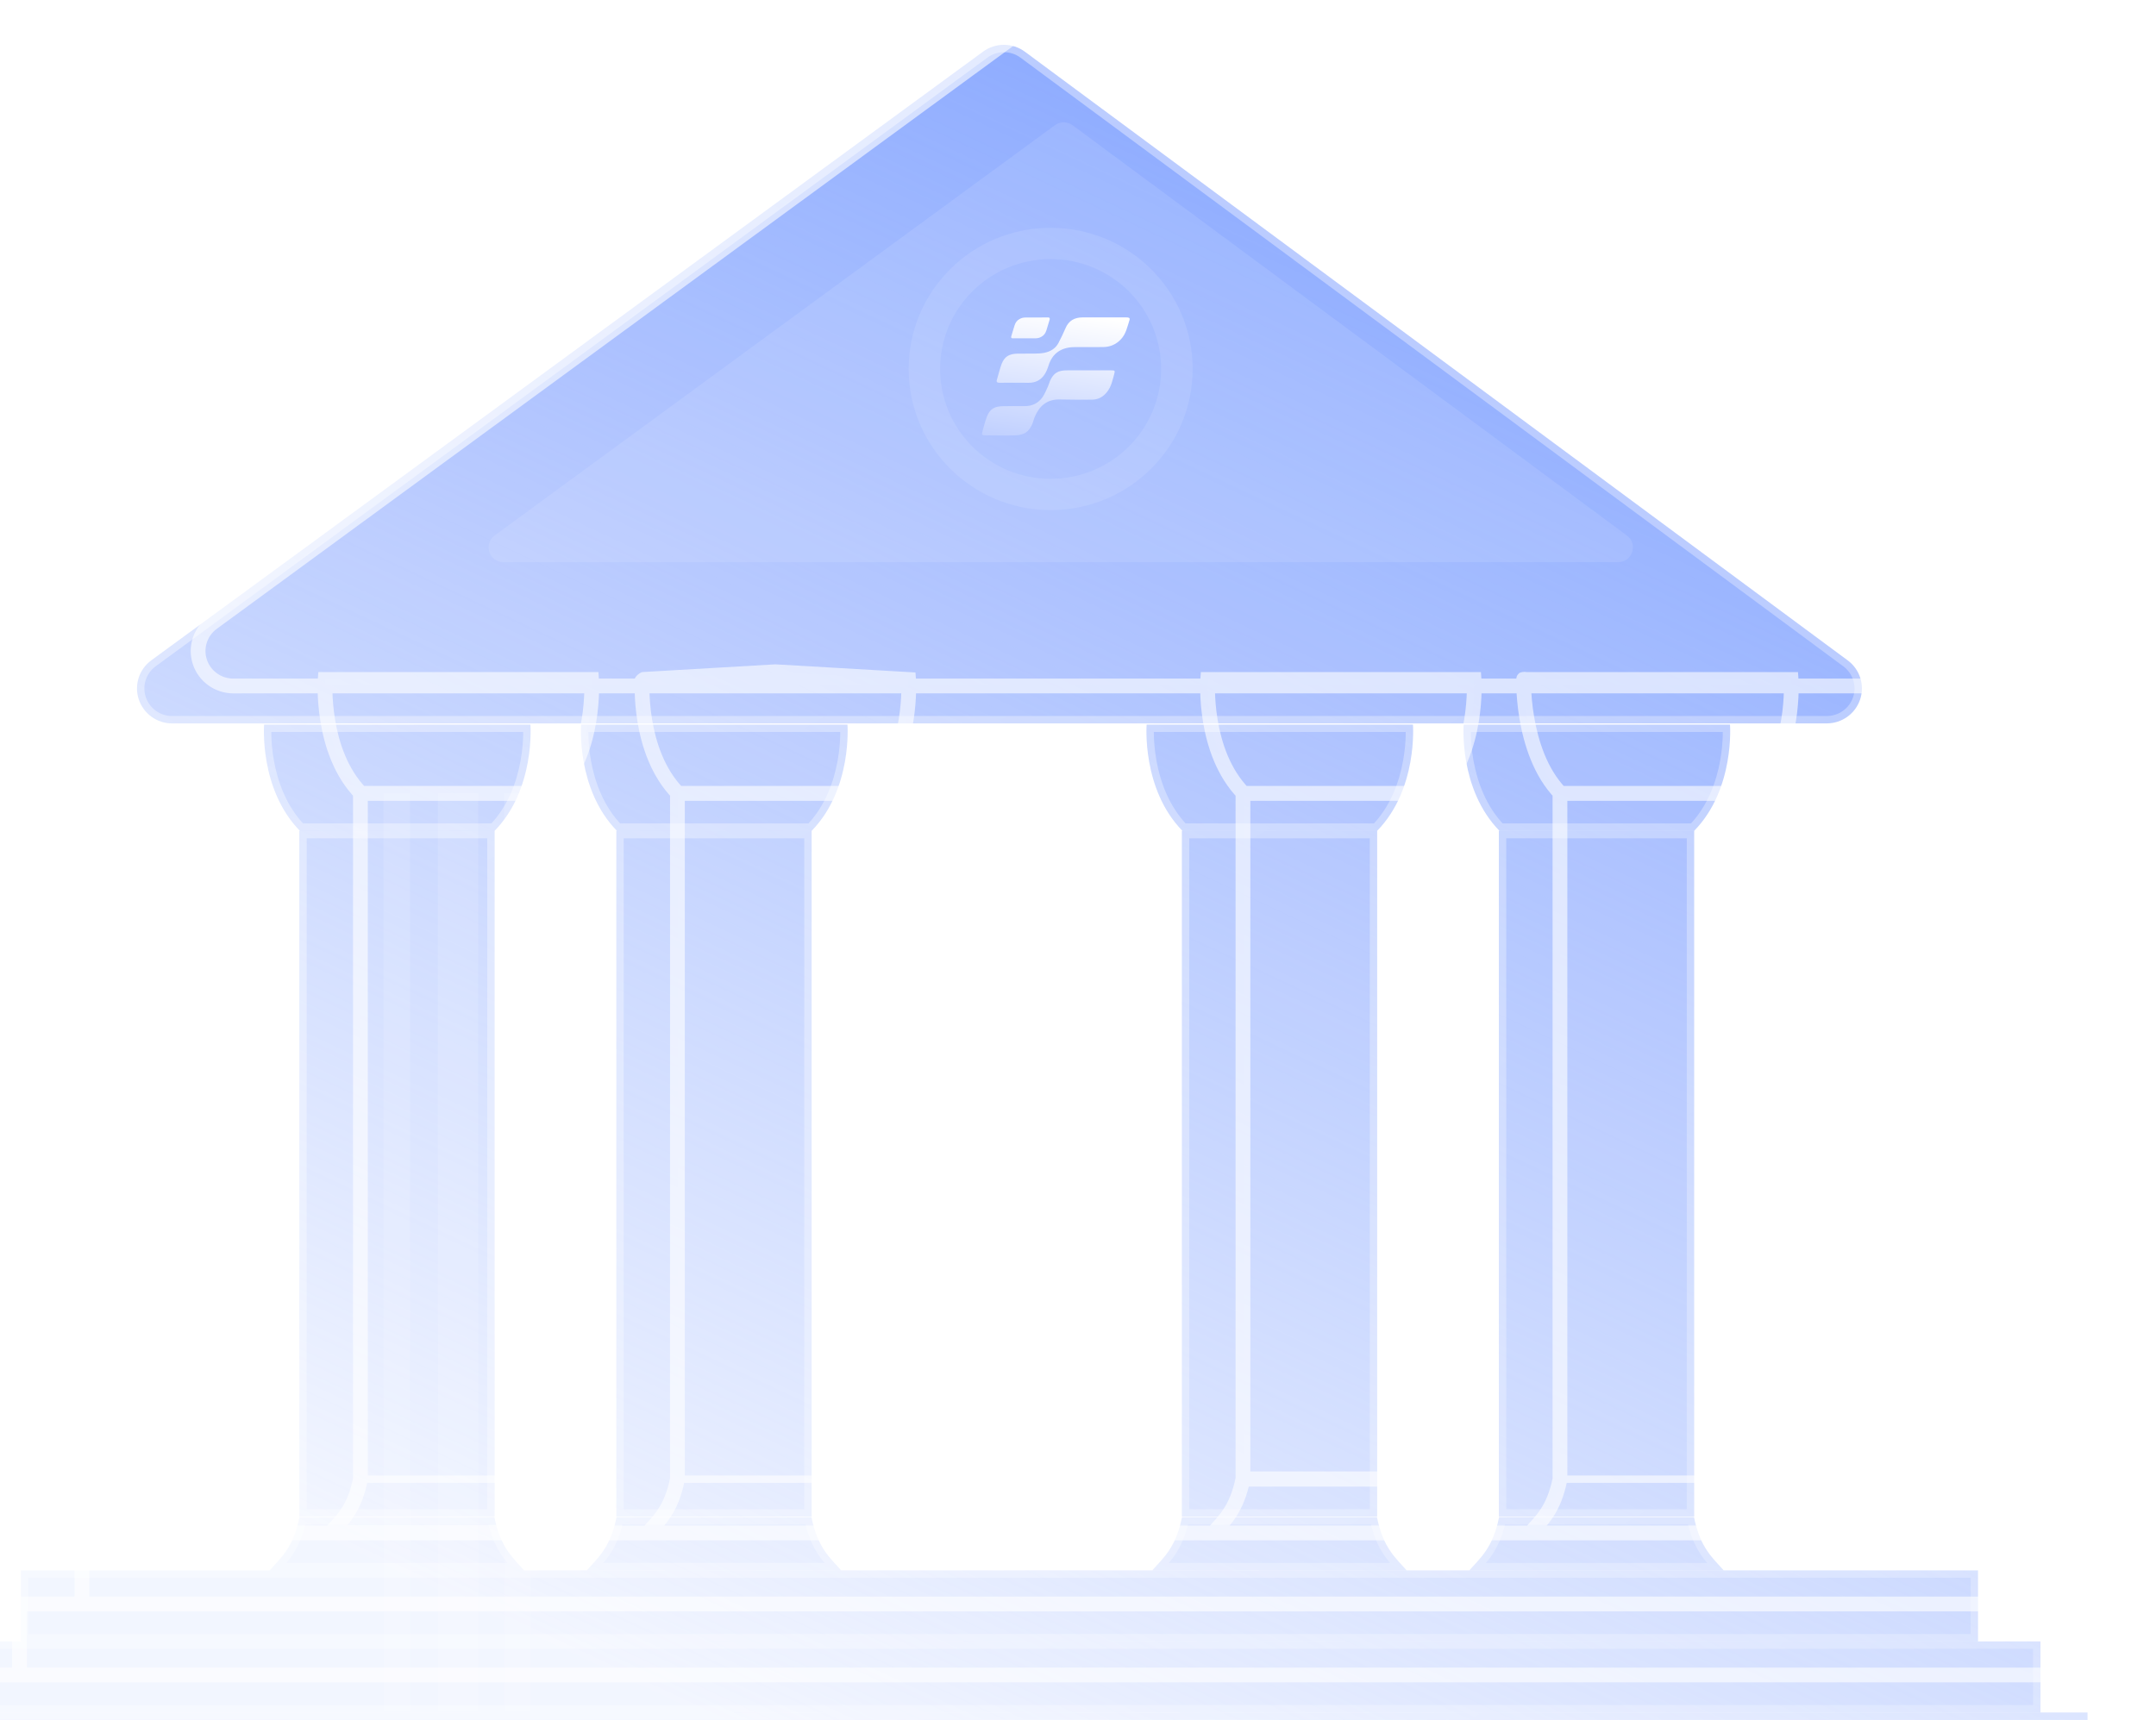 <svg width="292" height="233" viewBox="0 0 292 233" fill="none" xmlns="http://www.w3.org/2000/svg">
<mask id="path-1-outside-1_10_813" maskUnits="userSpaceOnUse" x="-13" y="5.072" width="297" height="238" fill="black">
<rect fill="white" x="-13" y="5.072" width="297" height="238"/>
<path d="M23.322 98.007C21.265 98.007 19.435 96.691 18.793 94.748C18.151 92.804 18.834 90.669 20.497 89.454L133.141 6.996C133.981 6.379 134.976 6.072 135.967 6.072C136.968 6.072 137.969 6.384 138.813 7.011L250.25 89.469C251.897 90.689 252.575 92.819 251.928 94.757C251.281 96.696 249.461 98.002 247.404 98.002H23.322V98.007Z"/>
<path d="M267.897 212.744H2.823V222.368H267.897V212.744Z"/>
<path d="M276.354 222.368H-5.63V231.992H276.354V222.368Z"/>
<path d="M282.725 231.992H-12V241.615H282.725V231.992Z"/>
<path d="M186.519 112.548H160.066V205.463H186.519V112.548Z"/>
<path d="M160.152 112.567H186.504C192.048 106.902 191.365 98.167 191.365 98.167H155.296C155.296 98.167 154.609 106.902 160.152 112.567Z"/>
<path d="M186.49 205.54H160.085C159.243 209.737 157.503 211.09 156.061 212.74H190.505C189.072 211.095 187.331 209.737 186.49 205.54Z"/>
<path d="M66.991 112.548H40.538V205.463H66.991V112.548Z"/>
<path d="M40.625 112.567H66.977C72.52 106.902 71.838 98.167 71.838 98.167H35.769C35.769 98.167 35.081 106.902 40.625 112.567Z"/>
<path d="M66.963 205.54H40.557C39.716 209.737 37.976 211.09 36.533 212.74H70.977C69.544 211.095 67.804 209.737 66.963 205.54Z"/>
<path d="M229.453 112.548H203V205.463H229.453V112.548Z"/>
<path d="M203.091 112.567H229.443C234.987 106.902 234.304 98.167 234.304 98.167H198.235C198.23 98.167 197.548 106.902 203.091 112.567Z"/>
<path d="M229.429 205.54H203.029C202.187 209.737 200.447 211.09 199.005 212.74H233.448C232.011 211.095 230.27 209.737 229.429 205.54Z"/>
<path d="M109.926 112.548H83.472V205.463H109.926V112.548Z"/>
<path d="M83.564 112.567H109.916C115.46 106.902 114.777 98.167 114.777 98.167H78.708C78.703 98.167 78.02 106.902 83.564 112.567Z"/>
<path d="M109.902 205.54H83.501C82.66 209.737 80.919 211.09 79.477 212.74H113.921C112.483 211.095 110.743 209.737 109.902 205.54Z"/>
</mask>
<path d="M23.322 98.007C21.265 98.007 19.435 96.691 18.793 94.748C18.151 92.804 18.834 90.669 20.497 89.454L133.141 6.996C133.981 6.379 134.976 6.072 135.967 6.072C136.968 6.072 137.969 6.384 138.813 7.011L250.25 89.469C251.897 90.689 252.575 92.819 251.928 94.757C251.281 96.696 249.461 98.002 247.404 98.002H23.322V98.007Z" fill="url(#paint0_linear_10_813)"/>
<path d="M267.897 212.744H2.823V222.368H267.897V212.744Z" fill="url(#paint1_linear_10_813)"/>
<path d="M276.354 222.368H-5.63V231.992H276.354V222.368Z" fill="url(#paint2_linear_10_813)"/>
<path d="M282.725 231.992H-12V241.615H282.725V231.992Z" fill="url(#paint3_linear_10_813)"/>
<path d="M186.519 112.548H160.066V205.463H186.519V112.548Z" fill="url(#paint4_linear_10_813)"/>
<path d="M160.152 112.567H186.504C192.048 106.902 191.365 98.167 191.365 98.167H155.296C155.296 98.167 154.609 106.902 160.152 112.567Z" fill="url(#paint5_linear_10_813)"/>
<path d="M186.49 205.54H160.085C159.243 209.737 157.503 211.09 156.061 212.74H190.505C189.072 211.095 187.331 209.737 186.49 205.54Z" fill="url(#paint6_linear_10_813)"/>
<path d="M66.991 112.548H40.538V205.463H66.991V112.548Z" fill="url(#paint7_linear_10_813)"/>
<path d="M40.625 112.567H66.977C72.52 106.902 71.838 98.167 71.838 98.167H35.769C35.769 98.167 35.081 106.902 40.625 112.567Z" fill="url(#paint8_linear_10_813)"/>
<path d="M66.963 205.54H40.557C39.716 209.737 37.976 211.09 36.533 212.74H70.977C69.544 211.095 67.804 209.737 66.963 205.54Z" fill="url(#paint9_linear_10_813)"/>
<path d="M229.453 112.548H203V205.463H229.453V112.548Z" fill="url(#paint10_linear_10_813)"/>
<path d="M203.091 112.567H229.443C234.987 106.902 234.304 98.167 234.304 98.167H198.235C198.23 98.167 197.548 106.902 203.091 112.567Z" fill="url(#paint11_linear_10_813)"/>
<path d="M229.429 205.54H203.029C202.187 209.737 200.447 211.09 199.005 212.74H233.448C232.011 211.095 230.27 209.737 229.429 205.54Z" fill="url(#paint12_linear_10_813)"/>
<path d="M109.926 112.548H83.472V205.463H109.926V112.548Z" fill="url(#paint13_linear_10_813)"/>
<path d="M83.564 112.567H109.916C115.46 106.902 114.777 98.167 114.777 98.167H78.708C78.703 98.167 78.02 106.902 83.564 112.567Z" fill="url(#paint14_linear_10_813)"/>
<path d="M109.902 205.54H83.501C82.66 209.737 80.919 211.09 79.477 212.74H113.921C112.483 211.095 110.743 209.737 109.902 205.54Z" fill="url(#paint15_linear_10_813)"/>
<path d="M23.322 98.007V99.007H24.322V98.007H23.322ZM20.497 89.454L21.087 90.261L21.087 90.261L20.497 89.454ZM133.141 6.996L133.732 7.803L133.734 7.802L133.141 6.996ZM138.813 7.011L138.216 7.814L138.218 7.815L138.813 7.011ZM250.25 89.469L250.845 88.665L250.844 88.665L250.25 89.469ZM23.322 98.002V97.002H22.322V98.002H23.322ZM2.823 212.744V211.744H1.823V212.744H2.823ZM267.897 212.744H268.897V211.744H267.897V212.744ZM267.897 222.368V223.368H268.897V222.368H267.897ZM2.823 222.368H1.823V223.368H2.823V222.368ZM-5.63 222.368V221.368H-6.63V222.368H-5.63ZM276.354 222.368H277.354V221.368H276.354V222.368ZM276.354 231.992V232.992H277.354V231.992H276.354ZM-5.63 231.992H-6.63V232.992H-5.63V231.992ZM-12 231.992V230.992H-13V231.992H-12ZM282.725 231.992H283.725V230.992H282.725V231.992ZM282.725 241.615V242.615H283.725V241.615H282.725ZM-12 241.615H-13V242.615H-12V241.615ZM160.066 112.548V111.548H159.066V112.548H160.066ZM186.519 112.548H187.519V111.548H186.519V112.548ZM186.519 205.463V206.463H187.519V205.463H186.519ZM160.066 205.463H159.066V206.463H160.066V205.463ZM160.152 112.567L159.437 113.266L159.732 113.567H160.152V112.567ZM186.504 112.567V113.567H186.925L187.219 113.266L186.504 112.567ZM191.365 98.167L192.362 98.089L192.29 97.167H191.365V98.167ZM155.296 98.167V97.167H154.372L154.299 98.089L155.296 98.167ZM186.49 205.54L187.47 205.343L187.309 204.54H186.49V205.54ZM160.085 205.54V204.54H159.265L159.104 205.343L160.085 205.54ZM156.061 212.74L155.308 212.081L153.858 213.74H156.061V212.74ZM190.505 212.74V213.74H192.702L191.259 212.083L190.505 212.74ZM40.538 112.548V111.548H39.538V112.548H40.538ZM66.991 112.548H67.991V111.548H66.991V112.548ZM66.991 205.463V206.463H67.991V205.463H66.991ZM40.538 205.463H39.538V206.463H40.538V205.463ZM40.625 112.567L39.91 113.266L40.204 113.567H40.625V112.567ZM66.977 112.567V113.567H67.397L67.692 113.266L66.977 112.567ZM71.838 98.167L72.835 98.089L72.763 97.167H71.838V98.167ZM35.769 98.167V97.167H34.844L34.772 98.089L35.769 98.167ZM66.963 205.54L67.943 205.343L67.782 204.54H66.963V205.54ZM40.557 205.54V204.54H39.738L39.577 205.343L40.557 205.54ZM36.533 212.74L35.781 212.081L34.33 213.74H36.533V212.74ZM70.977 212.74V213.74H73.175L71.731 212.083L70.977 212.74ZM203 112.548V111.548H202V112.548H203ZM229.453 112.548H230.453V111.548H229.453V112.548ZM229.453 205.463V206.463H230.453V205.463H229.453ZM203 205.463H202V206.463H203V205.463ZM203.091 112.567L202.377 113.266L202.671 113.567H203.091V112.567ZM229.443 112.567V113.567H229.864L230.158 113.266L229.443 112.567ZM234.304 98.167L235.301 98.089L235.229 97.167H234.304V98.167ZM229.429 205.54L230.41 205.343L230.248 204.54H229.429V205.54ZM203.029 205.54V204.54H202.209L202.048 205.343L203.029 205.54ZM199.005 212.74L198.252 212.081L196.802 213.74H199.005V212.74ZM233.448 212.74V213.74H235.651L234.201 212.081L233.448 212.74ZM83.472 112.548V111.548H82.472V112.548H83.472ZM109.926 112.548H110.926V111.548H109.926V112.548ZM109.926 205.463V206.463H110.926V205.463H109.926ZM83.472 205.463H82.472V206.463H83.472V205.463ZM83.564 112.567L82.849 113.266L83.143 113.567H83.564V112.567ZM109.916 112.567V113.567H110.337L110.631 113.266L109.916 112.567ZM114.777 98.167L115.774 98.089L115.702 97.167H114.777V98.167ZM109.902 205.54L110.882 205.343L110.721 204.54H109.902V205.54ZM83.501 205.54V204.54H82.682L82.521 205.343L83.501 205.54ZM79.477 212.74L78.724 212.081L77.274 213.74H79.477V212.74ZM113.921 212.74V213.74H116.123L114.674 212.081L113.921 212.74ZM23.322 97.007C21.693 97.007 20.248 95.965 19.743 94.434L17.844 95.061C18.622 97.418 20.837 99.007 23.322 99.007V97.007ZM19.743 94.434C19.237 92.903 19.773 91.221 21.087 90.261L19.906 88.647C17.894 90.118 17.065 92.705 17.844 95.061L19.743 94.434ZM21.087 90.261L133.732 7.803L132.551 6.189L19.906 88.647L21.087 90.261ZM133.734 7.802C134.395 7.315 135.181 7.072 135.967 7.072V5.072C134.771 5.072 133.566 5.442 132.549 6.191L133.734 7.802ZM135.967 7.072C136.76 7.072 137.55 7.319 138.216 7.814L139.409 6.209C138.387 5.448 137.175 5.072 135.967 5.072V7.072ZM138.218 7.815L249.655 90.273L250.844 88.665L139.407 6.208L138.218 7.815ZM249.654 90.273C250.957 91.237 251.488 92.916 250.979 94.441L252.876 95.074C253.661 92.722 252.838 90.142 250.845 88.665L249.654 90.273ZM250.979 94.441C250.469 95.968 249.034 97.002 247.404 97.002V99.002C249.888 99.002 252.092 97.424 252.876 95.074L250.979 94.441ZM247.404 97.002H23.322V99.002H247.404V97.002ZM22.322 98.002V98.007H24.322V98.002H22.322ZM2.823 213.744H267.897V211.744H2.823V213.744ZM266.897 212.744V222.368H268.897V212.744H266.897ZM267.897 221.368H2.823V223.368H267.897V221.368ZM3.823 222.368V212.744H1.823V222.368H3.823ZM-5.63 223.368H276.354V221.368H-5.63V223.368ZM275.354 222.368V231.992H277.354V222.368H275.354ZM276.354 230.992H-5.63V232.992H276.354V230.992ZM-4.63 231.992V222.368H-6.63V231.992H-4.63ZM-12 232.992H282.725V230.992H-12V232.992ZM281.725 231.992V241.615H283.725V231.992H281.725ZM282.725 240.615H-12V242.615H282.725V240.615ZM-11 241.615V231.992H-13V241.615H-11ZM160.066 113.548H186.519V111.548H160.066V113.548ZM185.519 112.548V205.463H187.519V112.548H185.519ZM186.519 204.463H160.066V206.463H186.519V204.463ZM161.066 205.463V112.548H159.066V205.463H161.066ZM160.152 113.567H186.504V111.567H160.152V113.567ZM187.219 113.266C190.183 110.237 191.456 106.419 191.998 103.42C192.27 101.914 192.361 100.593 192.385 99.645C192.397 99.171 192.391 98.789 192.383 98.522C192.379 98.389 192.374 98.284 192.37 98.211C192.368 98.174 192.366 98.146 192.365 98.126C192.364 98.115 192.363 98.107 192.363 98.101C192.363 98.098 192.363 98.096 192.362 98.094C192.362 98.093 192.362 98.092 192.362 98.091C192.362 98.091 192.362 98.09 192.362 98.09C192.362 98.09 192.362 98.089 191.365 98.167C190.368 98.245 190.368 98.245 190.368 98.245C190.368 98.245 190.368 98.244 190.368 98.244C190.368 98.244 190.368 98.244 190.368 98.244C190.368 98.244 190.368 98.245 190.368 98.246C190.368 98.249 190.369 98.253 190.369 98.26C190.37 98.273 190.371 98.294 190.373 98.323C190.376 98.38 190.38 98.469 190.384 98.585C190.391 98.818 190.396 99.162 190.385 99.596C190.364 100.463 190.28 101.68 190.029 103.065C189.527 105.85 188.369 109.232 185.79 111.868L187.219 113.266ZM155.296 98.167C154.299 98.089 154.299 98.089 154.299 98.09C154.299 98.09 154.299 98.09 154.299 98.091C154.299 98.091 154.299 98.092 154.299 98.093C154.299 98.095 154.299 98.098 154.298 98.101C154.298 98.107 154.297 98.115 154.297 98.125C154.295 98.145 154.293 98.174 154.291 98.21C154.287 98.284 154.282 98.388 154.278 98.522C154.269 98.789 154.264 99.171 154.276 99.645C154.299 100.592 154.39 101.914 154.661 103.42C155.202 106.419 156.473 110.237 159.437 113.266L160.867 111.868C158.288 109.232 157.131 105.85 156.63 103.065C156.38 101.68 156.296 100.464 156.275 99.596C156.264 99.163 156.27 98.819 156.277 98.586C156.281 98.469 156.285 98.381 156.288 98.323C156.29 98.294 156.291 98.273 156.292 98.26C156.293 98.254 156.293 98.249 156.293 98.247C156.293 98.246 156.293 98.245 156.293 98.245C156.293 98.245 156.293 98.245 156.293 98.245C156.293 98.245 156.293 98.245 156.293 98.245C156.293 98.246 156.293 98.246 155.296 98.167ZM159.104 205.343C158.708 207.322 158.11 208.585 157.469 209.536C156.794 210.537 156.104 211.171 155.308 212.081L156.813 213.398C157.46 212.658 158.361 211.792 159.127 210.654C159.927 209.468 160.621 207.955 161.065 205.736L159.104 205.343ZM191.259 212.083C190.467 211.175 189.779 210.541 189.105 209.539C188.465 208.586 187.867 207.322 187.47 205.343L185.509 205.736C185.954 207.955 186.648 209.468 187.446 210.655C188.211 211.793 189.109 212.66 189.751 213.396L191.259 212.083ZM191.365 97.167H155.296V99.167H191.365V97.167ZM186.49 204.54H160.085V206.54H186.49V204.54ZM156.061 213.74H190.505V211.74H156.061V213.74ZM40.538 113.548H66.991V111.548H40.538V113.548ZM65.991 112.548V205.463H67.991V112.548H65.991ZM66.991 204.463H40.538V206.463H66.991V204.463ZM41.538 205.463V112.548H39.538V205.463H41.538ZM40.625 113.567H66.977V111.567H40.625V113.567ZM67.692 113.266C70.656 110.237 71.929 106.419 72.47 103.42C72.742 101.914 72.834 100.593 72.857 99.645C72.869 99.171 72.864 98.789 72.856 98.522C72.852 98.389 72.847 98.284 72.842 98.211C72.84 98.174 72.839 98.146 72.837 98.126C72.837 98.115 72.836 98.107 72.835 98.101C72.835 98.098 72.835 98.096 72.835 98.094C72.835 98.093 72.835 98.092 72.835 98.091C72.835 98.091 72.835 98.09 72.835 98.09C72.835 98.09 72.835 98.089 71.838 98.167C70.841 98.245 70.841 98.245 70.841 98.245C70.841 98.245 70.841 98.244 70.841 98.244C70.841 98.244 70.841 98.244 70.841 98.244C70.841 98.244 70.841 98.245 70.841 98.246C70.841 98.249 70.841 98.253 70.842 98.26C70.843 98.273 70.844 98.294 70.846 98.323C70.849 98.38 70.853 98.469 70.857 98.585C70.864 98.818 70.869 99.162 70.858 99.596C70.836 100.463 70.752 101.68 70.502 103.065C69.999 105.85 68.841 109.232 66.262 111.868L67.692 113.266ZM35.769 98.167C34.772 98.089 34.772 98.089 34.772 98.09C34.772 98.09 34.772 98.09 34.772 98.091C34.772 98.091 34.772 98.092 34.772 98.093C34.771 98.095 34.771 98.098 34.771 98.101C34.77 98.107 34.77 98.115 34.769 98.125C34.768 98.145 34.766 98.174 34.764 98.21C34.76 98.284 34.755 98.388 34.751 98.522C34.742 98.789 34.737 99.171 34.748 99.645C34.771 100.592 34.862 101.914 35.134 103.42C35.674 106.419 36.946 110.237 39.91 113.266L41.34 111.868C38.76 109.232 37.604 105.85 37.102 103.065C36.852 101.68 36.769 100.464 36.748 99.596C36.737 99.163 36.742 98.819 36.749 98.586C36.753 98.469 36.758 98.381 36.761 98.323C36.762 98.294 36.764 98.273 36.765 98.26C36.765 98.254 36.765 98.249 36.766 98.247C36.766 98.246 36.766 98.245 36.766 98.245C36.766 98.245 36.766 98.245 36.766 98.245C36.766 98.245 36.766 98.245 36.766 98.245C36.766 98.246 36.766 98.246 35.769 98.167ZM39.577 205.343C39.18 207.322 38.583 208.585 37.941 209.536C37.267 210.537 36.576 211.171 35.781 212.081L37.286 213.398C37.933 212.658 38.833 211.792 39.6 210.654C40.4 209.468 41.093 207.955 41.538 205.736L39.577 205.343ZM71.731 212.083C70.94 211.175 70.251 210.541 69.578 209.539C68.937 208.586 68.34 207.322 67.943 205.343L65.982 205.736C66.427 207.955 67.12 209.468 67.918 210.655C68.683 211.793 69.582 212.66 70.223 213.396L71.731 212.083ZM71.838 97.167H35.769V99.167H71.838V97.167ZM66.963 204.54H40.557V206.54H66.963V204.54ZM36.533 213.74H70.977V211.74H36.533V213.74ZM203 113.548H229.453V111.548H203V113.548ZM228.453 112.548V205.463H230.453V112.548H228.453ZM229.453 204.463H203V206.463H229.453V204.463ZM204 205.463V112.548H202V205.463H204ZM203.091 113.567H229.443V111.567H203.091V113.567ZM230.158 113.266C233.122 110.237 234.395 106.419 234.937 103.42C235.209 101.914 235.3 100.593 235.324 99.645C235.336 99.171 235.331 98.789 235.322 98.522C235.318 98.389 235.313 98.284 235.309 98.211C235.307 98.174 235.305 98.146 235.304 98.126C235.303 98.115 235.303 98.107 235.302 98.101C235.302 98.098 235.302 98.096 235.302 98.094C235.301 98.093 235.301 98.092 235.301 98.091C235.301 98.091 235.301 98.09 235.301 98.09C235.301 98.09 235.301 98.089 234.304 98.167C233.307 98.245 233.307 98.245 233.307 98.245C233.307 98.245 233.307 98.244 233.307 98.244C233.307 98.244 233.307 98.244 233.307 98.244C233.307 98.244 233.307 98.245 233.307 98.246C233.308 98.249 233.308 98.253 233.308 98.26C233.309 98.273 233.31 98.294 233.312 98.323C233.315 98.38 233.32 98.469 233.323 98.585C233.331 98.818 233.335 99.162 233.325 99.596C233.303 100.463 233.219 101.68 232.969 103.065C232.466 105.85 231.308 109.232 228.729 111.868L230.158 113.266ZM198.235 97.167C197.66 97.349 197.274 97.891 197.258 97.954C197.254 97.977 197.248 98.011 197.246 98.022C197.243 98.041 197.242 98.056 197.241 98.059C197.24 98.07 197.239 98.08 197.239 98.084C197.238 98.095 197.237 98.106 197.236 98.117C197.234 98.14 197.232 98.17 197.23 98.207C197.225 98.281 197.22 98.387 197.216 98.52C197.207 98.788 197.201 99.17 197.213 99.645C197.236 100.592 197.327 101.914 197.599 103.42C198.14 106.419 199.412 110.237 202.377 113.266L203.806 111.868C201.227 109.232 200.069 105.85 199.567 103.065C199.317 101.68 199.233 100.464 199.212 99.596C199.202 99.163 199.207 98.819 199.215 98.587C199.219 98.471 199.223 98.383 199.226 98.326C199.228 98.298 199.229 98.279 199.23 98.268C199.231 98.262 199.231 98.261 199.231 98.263C199.231 98.263 199.23 98.27 199.229 98.279C199.229 98.281 199.227 98.295 199.225 98.313C199.223 98.325 199.217 98.358 199.212 98.38C199.196 98.444 198.811 98.985 198.235 99.167V97.167ZM202.048 205.343C201.652 207.322 201.054 208.585 200.413 209.536C199.738 210.537 199.048 211.171 198.252 212.081L199.757 213.398C200.404 212.658 201.305 211.792 202.071 210.654C202.871 209.468 203.565 207.955 204.009 205.736L202.048 205.343ZM234.201 212.081C233.409 211.175 232.718 210.54 232.045 209.539C231.404 208.586 230.806 207.322 230.41 205.343L228.449 205.736C228.893 207.955 229.587 209.469 230.386 210.655C231.152 211.794 232.051 212.66 232.696 213.398L234.201 212.081ZM234.304 97.167H198.235V99.167H234.304V97.167ZM229.429 204.54H203.029V206.54H229.429V204.54ZM199.005 213.74H233.448V211.74H199.005V213.74ZM83.472 113.548H109.926V111.548H83.472V113.548ZM108.926 112.548V205.463H110.926V112.548H108.926ZM109.926 204.463H83.472V206.463H109.926V204.463ZM84.472 205.463V112.548H82.472V205.463H84.472ZM83.564 113.567H109.916V111.567H83.564V113.567ZM110.631 113.266C113.595 110.237 114.868 106.419 115.409 103.42C115.681 101.914 115.773 100.593 115.797 99.645C115.808 99.171 115.803 98.789 115.795 98.522C115.791 98.389 115.786 98.284 115.782 98.211C115.78 98.174 115.778 98.146 115.776 98.126C115.776 98.115 115.775 98.107 115.775 98.101C115.774 98.098 115.774 98.096 115.774 98.094C115.774 98.093 115.774 98.092 115.774 98.091C115.774 98.091 115.774 98.09 115.774 98.09C115.774 98.09 115.774 98.089 114.777 98.167C113.78 98.245 113.78 98.245 113.78 98.245C113.78 98.245 113.78 98.244 113.78 98.244C113.78 98.244 113.78 98.244 113.78 98.244C113.78 98.244 113.78 98.245 113.78 98.246C113.78 98.249 113.78 98.253 113.781 98.26C113.782 98.273 113.783 98.294 113.785 98.323C113.788 98.38 113.792 98.469 113.796 98.585C113.803 98.818 113.808 99.162 113.797 99.596C113.776 100.463 113.691 101.68 113.441 103.065C112.938 105.85 111.781 109.232 109.201 111.868L110.631 113.266ZM78.708 97.167C78.133 97.349 77.747 97.891 77.731 97.954C77.726 97.977 77.72 98.011 77.718 98.022C77.716 98.041 77.714 98.056 77.714 98.059C77.713 98.07 77.712 98.08 77.711 98.084C77.71 98.095 77.709 98.106 77.709 98.117C77.707 98.14 77.705 98.17 77.703 98.207C77.698 98.281 77.693 98.387 77.688 98.52C77.68 98.788 77.674 99.17 77.685 99.645C77.708 100.592 77.799 101.914 78.071 103.42C78.612 106.419 79.885 110.237 82.849 113.266L84.279 111.868C81.699 109.232 80.542 105.85 80.039 103.065C79.79 101.68 79.706 100.464 79.685 99.596C79.674 99.163 79.68 98.819 79.687 98.587C79.691 98.471 79.696 98.383 79.699 98.326C79.701 98.298 79.702 98.279 79.703 98.268C79.703 98.262 79.703 98.261 79.703 98.263C79.703 98.263 79.703 98.27 79.702 98.279C79.701 98.281 79.7 98.295 79.697 98.313C79.695 98.325 79.689 98.358 79.685 98.38C79.669 98.444 79.283 98.985 78.708 99.167V97.167ZM82.521 205.343C82.124 207.322 81.527 208.585 80.885 209.536C80.211 210.537 79.52 211.171 78.724 212.081L80.23 213.398C80.876 212.658 81.777 211.792 82.544 210.654C83.344 209.468 84.037 207.955 84.482 205.736L82.521 205.343ZM114.674 212.081C113.881 211.175 113.191 210.54 112.517 209.539C111.876 208.586 111.279 207.322 110.882 205.343L108.921 205.736C109.366 207.955 110.059 209.469 110.858 210.655C111.624 211.794 112.523 212.66 113.168 213.398L114.674 212.081ZM114.777 97.167H78.708V99.167H114.777V97.167ZM109.902 204.54H83.501V206.54H109.902V204.54ZM79.477 213.74H113.921V211.74H79.477V213.74Z" fill="url(#paint16_linear_10_813)" mask="url(#path-1-outside-1_10_813)"/>
<g filter="url(#filter0_b_10_813)">
<mask id="path-3-outside-2_10_813" maskUnits="userSpaceOnUse" x="-4.725" y="0" width="297" height="238" fill="black">
<rect fill="white" x="-4.725" width="297" height="238"/>
<path d="M31.597 92.935C29.54 92.935 27.71 91.619 27.068 89.675C26.427 87.731 27.109 85.597 28.772 84.382L141.417 1.924C142.256 1.306 143.252 1 144.242 1C145.243 1 146.244 1.311 147.088 1.939L258.525 84.397C260.173 85.617 260.85 87.747 260.203 89.685C259.556 91.624 257.736 92.93 255.679 92.93H31.597V92.935Z"/>
<path d="M276.172 207.672H11.098V217.296H276.172V207.672Z"/>
<path d="M284.63 217.296H2.646V226.919H284.63V217.296Z"/>
<path d="M291 226.919H-3.725V236.543H291V226.919Z"/>
<path d="M194.794 107.476H168.341V200.391H194.794V107.476Z"/>
<path d="M168.427 107.495H194.78C200.323 101.83 199.64 92.049 199.64 92.049H163.571C163.571 92.049 162.884 101.83 168.427 107.495Z"/>
<path d="M194.794 200.335L168.341 200.335C167.5 204.533 165.778 206.018 164.336 207.667H198.78C197.347 206.023 195.635 204.533 194.794 200.335Z"/>
<path d="M75.267 107.476H48.813V200.391H75.267V107.476Z"/>
<path d="M48.9 107.495H75.252C80.796 101.83 80.113 92.049 80.113 92.049H44.044C44.044 92.049 43.356 101.83 48.9 107.495Z"/>
<path d="M75.267 200.391H48.813C47.972 204.588 46.28 205.941 44.837 207.591H79.281C77.848 205.946 76.108 204.588 75.267 200.391Z"/>
<path d="M237.728 107.476H211.275V200.391H237.728V107.476Z"/>
<path d="M211.367 107.495H237.719C243.262 101.83 242.579 92.049 242.579 92.049L206.369 92.049C206.364 91.003 205.823 101.83 211.367 107.495Z"/>
<path d="M237.728 200.391H211.275C210.434 204.588 208.722 206.018 207.28 207.667H241.724C240.286 206.023 238.57 204.588 237.728 200.391Z"/>
<path d="M118.201 107.476H91.748V200.391H118.201V107.476Z"/>
<path d="M91.839 107.495H118.191C123.735 101.83 123.052 92.049 123.052 92.049L105.021 91.003L86.983 92.049C86.978 92.049 86.296 101.83 91.839 107.495Z"/>
<path d="M118.201 200.391H91.748C90.906 204.588 89.195 206.018 87.752 207.667H122.196C120.759 206.023 119.042 204.588 118.201 200.391Z"/>
</mask>
<path d="M31.597 92.935C29.54 92.935 27.71 91.619 27.068 89.675C26.427 87.731 27.109 85.597 28.772 84.382L141.417 1.924C142.256 1.306 143.252 1 144.242 1C145.243 1 146.244 1.311 147.088 1.939L258.525 84.397C260.173 85.617 260.85 87.747 260.203 89.685C259.556 91.624 257.736 92.93 255.679 92.93H31.597V92.935Z" fill="white" fill-opacity="0.01"/>
<path d="M276.172 207.672H11.098V217.296H276.172V207.672Z" fill="white" fill-opacity="0.01"/>
<path d="M284.63 217.296H2.646V226.919H284.63V217.296Z" fill="white" fill-opacity="0.01"/>
<path d="M291 226.919H-3.725V236.543H291V226.919Z" fill="white" fill-opacity="0.01"/>
<path d="M194.794 107.476H168.341V200.391H194.794V107.476Z" fill="white" fill-opacity="0.01"/>
<path d="M168.427 107.495H194.78C200.323 101.83 199.64 92.049 199.64 92.049H163.571C163.571 92.049 162.884 101.83 168.427 107.495Z" fill="white" fill-opacity="0.01"/>
<path d="M194.794 200.335L168.341 200.335C167.5 204.533 165.778 206.018 164.336 207.667H198.78C197.347 206.023 195.635 204.533 194.794 200.335Z" fill="white" fill-opacity="0.01"/>
<path d="M75.267 107.476H48.813V200.391H75.267V107.476Z" fill="white" fill-opacity="0.01"/>
<path d="M48.9 107.495H75.252C80.796 101.83 80.113 92.049 80.113 92.049H44.044C44.044 92.049 43.356 101.83 48.9 107.495Z" fill="white" fill-opacity="0.01"/>
<path d="M75.267 200.391H48.813C47.972 204.588 46.28 205.941 44.837 207.591H79.281C77.848 205.946 76.108 204.588 75.267 200.391Z" fill="white" fill-opacity="0.01"/>
<path d="M237.728 107.476H211.275V200.391H237.728V107.476Z" fill="white" fill-opacity="0.01"/>
<path d="M211.367 107.495H237.719C243.262 101.83 242.579 92.049 242.579 92.049L206.369 92.049C206.364 91.003 205.823 101.83 211.367 107.495Z" fill="white" fill-opacity="0.01"/>
<path d="M237.728 200.391H211.275C210.434 204.588 208.722 206.018 207.28 207.667H241.724C240.286 206.023 238.57 204.588 237.728 200.391Z" fill="white" fill-opacity="0.01"/>
<path d="M118.201 107.476H91.748V200.391H118.201V107.476Z" fill="white" fill-opacity="0.01"/>
<path d="M91.839 107.495H118.191C123.735 101.83 123.052 92.049 123.052 92.049L105.021 91.003L86.983 92.049C86.978 92.049 86.296 101.83 91.839 107.495Z" fill="white" fill-opacity="0.01"/>
<path d="M118.201 200.391H91.748C90.906 204.588 89.195 206.018 87.752 207.667H122.196C120.759 206.023 119.042 204.588 118.201 200.391Z" fill="white" fill-opacity="0.01"/>
<path d="M75.267 199.891H48.813V200.891H75.267V199.891ZM237.728 199.891H211.275V200.891H237.728V199.891ZM118.201 199.891H91.748V200.891H118.201V199.891ZM31.597 92.935V93.935H32.597V92.935H31.597ZM28.772 84.382L29.362 85.189L29.362 85.189L28.772 84.382ZM141.417 1.924L142.007 2.731L142.01 2.729L141.417 1.924ZM147.088 1.939L146.491 2.742L146.493 2.743L147.088 1.939ZM258.525 84.397L259.12 83.593L259.12 83.593L258.525 84.397ZM31.597 92.93V91.93H30.597V92.93H31.597ZM11.098 207.672V206.672H10.098V207.672H11.098ZM276.172 207.672H277.172V206.672H276.172V207.672ZM276.172 217.296V218.296H277.172V217.296H276.172ZM11.098 217.296H10.098V218.296H11.098V217.296ZM2.646 217.296V216.296H1.646V217.296H2.646ZM284.63 217.296H285.63V216.296H284.63V217.296ZM284.63 226.919V227.919H285.63V226.919H284.63ZM2.646 226.919H1.646V227.919H2.646V226.919ZM-3.725 226.919V225.919H-4.725V226.919H-3.725ZM291 226.919H292V225.919H291V226.919ZM291 236.543V237.543H292V236.543H291ZM-3.725 236.543H-4.725V237.543H-3.725V236.543ZM168.341 107.476V106.476H167.341V107.476H168.341ZM194.794 107.476H195.794V106.476H194.794V107.476ZM194.794 200.391V201.391H195.794V200.391H194.794ZM168.341 200.391H167.341V201.391H168.341V200.391ZM168.427 107.495L167.713 108.194L168.007 108.495H168.427V107.495ZM194.78 107.495V108.495H195.2L195.494 108.194L194.78 107.495ZM199.64 92.049L200.638 91.979L200.573 91.049H199.64V92.049ZM163.571 92.049V91.049H162.639L162.574 91.979L163.571 92.049ZM194.794 200.335L195.775 200.139L195.613 199.335H194.794V200.335ZM168.341 200.335V199.335H167.521L167.36 200.139L168.341 200.335ZM164.336 207.667L163.583 207.009L162.133 208.667H164.336V207.667ZM198.78 207.667V208.667H200.977L199.534 207.01L198.78 207.667ZM48.813 107.476V106.476H47.813V107.476H48.813ZM75.267 107.476H76.267V106.476H75.267V107.476ZM75.267 200.391H74.267V200.49L74.286 200.588L75.267 200.391ZM48.813 200.391L49.794 200.588L49.813 200.49V200.391H48.813ZM48.9 107.495L48.185 108.194L48.479 108.495H48.9V107.495ZM75.252 107.495V108.495H75.673L75.967 108.194L75.252 107.495ZM80.113 92.049L81.111 91.979L81.046 91.049H80.113V92.049ZM44.044 92.049V91.049H43.112L43.047 91.979L44.044 92.049ZM44.837 207.591L44.085 206.933L42.634 208.591H44.837V207.591ZM79.281 207.591V208.591H81.479L80.035 206.934L79.281 207.591ZM211.275 107.476V106.476H210.275V107.476H211.275ZM237.728 107.476H238.728V106.476H237.728V107.476ZM237.728 200.391H236.728V200.49L236.748 200.588L237.728 200.391ZM211.275 200.391L212.256 200.588L212.275 200.49V200.391H211.275ZM211.367 107.495L210.652 108.194L210.946 108.495H211.367V107.495ZM237.719 107.495V108.495H238.139L238.433 108.194L237.719 107.495ZM242.579 92.049L243.577 91.979L243.512 91.049H242.579V92.049ZM206.369 92.049L205.369 92.053L205.374 93.049H206.369V92.049ZM207.28 207.667L206.527 207.009L205.077 208.667H207.28V207.667ZM241.724 207.667V208.667H243.926L242.477 207.009L241.724 207.667ZM91.748 107.476V106.476H90.748V107.476H91.748ZM118.201 107.476H119.201V106.476H118.201V107.476ZM118.201 200.391H117.201V200.49L117.22 200.588L118.201 200.391ZM91.748 200.391L92.728 200.588L92.748 200.49V200.391H91.748ZM91.839 107.495L91.124 108.194L91.419 108.495H91.839V107.495ZM118.191 107.495V108.495H118.612L118.906 108.194L118.191 107.495ZM123.052 92.049L124.05 91.979L123.988 91.102L123.11 91.051L123.052 92.049ZM86.983 92.049V93.049H87.012L87.041 93.047L86.983 92.049ZM87.752 207.667L87 207.009L85.549 208.667H87.752V207.667ZM122.196 207.667V208.667H124.399L122.949 207.009L122.196 207.667ZM105.021 91.003L105.079 90.004L105.021 90.001L104.963 90.004L105.021 91.003ZM31.597 91.935C29.968 91.935 28.523 90.892 28.018 89.362L26.119 89.989C26.897 92.346 29.112 93.935 31.597 93.935V91.935ZM28.018 89.362C27.512 87.831 28.049 86.149 29.362 85.189L28.182 83.574C26.169 85.045 25.341 87.632 26.119 89.989L28.018 89.362ZM29.362 85.189L142.007 2.731L140.826 1.117L28.181 83.575L29.362 85.189ZM142.01 2.729C142.67 2.243 143.457 2 144.242 2V0C143.046 0 141.841 0.37 140.824 1.119L142.01 2.729ZM144.242 2C145.036 2 145.826 2.247 146.491 2.742L147.685 1.137C146.662 0.376 145.45 0 144.242 0V2ZM146.493 2.743L257.93 85.201L259.12 83.593L147.683 1.135L146.493 2.743ZM257.93 85.2C259.232 86.165 259.763 87.844 259.254 89.369L261.152 90.002C261.936 87.65 261.113 85.069 259.12 83.593L257.93 85.2ZM259.254 89.369C258.745 90.896 257.309 91.93 255.679 91.93V93.93C258.163 93.93 260.367 92.352 261.152 90.002L259.254 89.369ZM255.679 91.93H31.597V93.93H255.679V91.93ZM30.597 92.93V92.935H32.597V92.93H30.597ZM11.098 208.672H276.172V206.672H11.098V208.672ZM275.172 207.672V217.296H277.172V207.672H275.172ZM276.172 216.296H11.098V218.296H276.172V216.296ZM12.098 217.296V207.672H10.098V217.296H12.098ZM2.646 218.296H284.63V216.296H2.646V218.296ZM283.63 217.296V226.919H285.63V217.296H283.63ZM284.63 225.919H2.646V227.919H284.63V225.919ZM3.646 226.919V217.296H1.646V226.919H3.646ZM-3.725 227.919H291V225.919H-3.725V227.919ZM290 226.919V236.543H292V226.919H290ZM291 235.543H-3.725V237.543H291V235.543ZM-2.725 236.543V226.919H-4.725V236.543H-2.725ZM168.341 108.476H194.794V106.476H168.341V108.476ZM193.794 107.476V200.391H195.794V107.476H193.794ZM194.794 199.391H168.341V201.391H194.794V199.391ZM169.341 200.391V107.476H167.341V200.391H169.341ZM168.427 108.495H194.78V106.495H168.427V108.495ZM195.494 108.194C198.473 105.15 199.738 101.053 200.275 97.811C200.546 96.177 200.637 94.729 200.66 93.688C200.672 93.167 200.667 92.746 200.658 92.452C200.654 92.305 200.649 92.19 200.645 92.11C200.643 92.07 200.642 92.039 200.64 92.017C200.64 92.006 200.639 91.998 200.639 91.991C200.639 91.988 200.638 91.985 200.638 91.983C200.638 91.982 200.638 91.982 200.638 91.981C200.638 91.981 200.638 91.98 200.638 91.98C200.638 91.98 200.638 91.979 199.64 92.049C198.643 92.118 198.643 92.118 198.643 92.118C198.643 92.118 198.643 92.118 198.643 92.118C198.643 92.118 198.643 92.118 198.643 92.118C198.643 92.118 198.643 92.119 198.643 92.121C198.643 92.124 198.644 92.129 198.644 92.137C198.645 92.153 198.646 92.177 198.648 92.21C198.651 92.276 198.656 92.377 198.659 92.508C198.667 92.772 198.672 93.159 198.661 93.643C198.639 94.613 198.554 95.964 198.302 97.484C197.795 100.549 196.63 104.174 194.065 106.795L195.494 108.194ZM163.571 92.049C162.574 91.979 162.574 91.979 162.574 91.98C162.574 91.98 162.574 91.98 162.574 91.98C162.574 91.981 162.574 91.982 162.574 91.983C162.573 91.985 162.573 91.987 162.573 91.991C162.573 91.997 162.572 92.006 162.571 92.017C162.57 92.039 162.568 92.07 162.566 92.11C162.562 92.19 162.557 92.305 162.553 92.452C162.545 92.745 162.539 93.166 162.551 93.688C162.574 94.729 162.664 96.177 162.934 97.81C163.47 101.052 164.734 105.15 167.713 108.194L169.142 106.795C166.578 104.174 165.414 100.549 164.907 97.484C164.656 95.964 164.572 94.613 164.55 93.644C164.54 93.159 164.545 92.772 164.552 92.509C164.556 92.377 164.56 92.277 164.564 92.21C164.565 92.177 164.567 92.153 164.568 92.138C164.568 92.13 164.569 92.124 164.569 92.121C164.569 92.12 164.569 92.119 164.569 92.118C164.569 92.118 164.569 92.118 164.569 92.118C164.569 92.118 164.569 92.118 164.569 92.118C164.569 92.119 164.569 92.119 163.571 92.049ZM167.36 200.139C166.963 202.122 166.367 203.423 165.725 204.412C165.061 205.435 164.357 206.124 163.583 207.009L165.089 208.326C165.758 207.561 166.635 206.683 167.402 205.502C168.192 204.286 168.878 202.746 169.321 200.532L167.36 200.139ZM199.534 207.01C198.766 206.129 198.066 205.439 197.405 204.416C196.766 203.426 196.172 202.123 195.775 200.139L193.814 200.532C194.257 202.745 194.94 204.286 195.725 205.501C196.489 206.684 197.361 207.561 198.026 208.324L199.534 207.01ZM199.64 91.049H163.571V93.049H199.64V91.049ZM194.794 199.335L168.341 199.335V201.335L194.794 201.335V199.335ZM164.336 208.667H198.78V206.667H164.336V208.667ZM48.813 108.476H75.267V106.476H48.813V108.476ZM74.267 107.476V200.391H76.267V107.476H74.267ZM49.813 200.391V107.476H47.813V200.391H49.813ZM48.9 108.495H75.252V106.495H48.9V108.495ZM75.967 108.194C78.946 105.15 80.211 101.053 80.748 97.811C81.019 96.177 81.109 94.729 81.133 93.688C81.144 93.167 81.139 92.746 81.131 92.452C81.127 92.305 81.122 92.19 81.118 92.11C81.116 92.07 81.114 92.039 81.113 92.017C81.112 92.006 81.112 91.998 81.111 91.991C81.111 91.988 81.111 91.985 81.111 91.983C81.111 91.982 81.111 91.982 81.111 91.981C81.111 91.981 81.111 91.98 81.111 91.98C81.111 91.98 81.111 91.979 80.113 92.049C79.115 92.118 79.115 92.118 79.115 92.118C79.115 92.118 79.115 92.118 79.115 92.118C79.115 92.118 79.115 92.118 79.115 92.118C79.115 92.118 79.115 92.119 79.115 92.121C79.116 92.124 79.116 92.129 79.117 92.137C79.118 92.153 79.119 92.177 79.121 92.21C79.124 92.276 79.128 92.377 79.132 92.508C79.139 92.772 79.144 93.159 79.133 93.643C79.112 94.613 79.027 95.964 78.775 97.484C78.267 100.549 77.102 104.174 74.537 106.795L75.967 108.194ZM44.044 92.049C43.047 91.979 43.047 91.979 43.046 91.98C43.046 91.98 43.046 91.98 43.046 91.98C43.046 91.981 43.046 91.982 43.046 91.983C43.046 91.985 43.046 91.987 43.046 91.991C43.045 91.997 43.045 92.006 43.044 92.017C43.043 92.039 43.041 92.07 43.039 92.11C43.035 92.19 43.03 92.305 43.026 92.452C43.017 92.745 43.012 93.166 43.023 93.688C43.046 94.729 43.137 96.177 43.407 97.81C43.942 101.052 45.206 105.15 48.185 108.194L49.615 106.795C47.05 104.174 45.886 100.549 45.38 97.484C45.129 95.964 45.044 94.613 45.023 93.644C45.012 93.159 45.017 92.772 45.025 92.509C45.029 92.377 45.033 92.277 45.036 92.21C45.038 92.177 45.039 92.153 45.04 92.138C45.041 92.13 45.041 92.124 45.041 92.121C45.041 92.12 45.042 92.119 45.042 92.118C45.042 92.118 45.042 92.118 45.042 92.118C45.042 92.118 45.042 92.118 45.042 92.118C45.042 92.119 45.042 92.119 44.044 92.049ZM47.833 200.194C47.435 202.177 46.848 203.442 46.217 204.394C45.558 205.389 44.873 206.031 44.085 206.933L45.59 208.249C46.244 207.501 47.127 206.642 47.884 205.499C48.671 204.313 49.35 202.802 49.794 200.588L47.833 200.194ZM80.035 206.934C79.244 206.026 78.556 205.392 77.882 204.39C77.241 203.437 76.644 202.173 76.247 200.194L74.286 200.588C74.731 202.806 75.424 204.32 76.222 205.506C76.987 206.644 77.886 207.511 78.527 208.248L80.035 206.934ZM80.113 91.049H44.044V93.049H80.113V91.049ZM44.837 208.591H79.281V206.591H44.837V208.591ZM211.275 108.476H237.728V106.476H211.275V108.476ZM236.728 107.476V200.391H238.728V107.476H236.728ZM212.275 200.391V107.476H210.275V200.391H212.275ZM211.367 108.495H237.719V106.495H211.367V108.495ZM238.433 108.194C241.412 105.15 242.678 101.053 243.214 97.811C243.485 96.177 243.576 94.729 243.599 93.688C243.611 93.167 243.606 92.746 243.598 92.452C243.593 92.305 243.589 92.19 243.585 92.11C243.583 92.07 243.581 92.039 243.579 92.017C243.579 92.006 243.578 91.998 243.578 91.991C243.578 91.988 243.577 91.985 243.577 91.983C243.577 91.982 243.577 91.982 243.577 91.981C243.577 91.981 243.577 91.98 243.577 91.98C243.577 91.98 243.577 91.979 242.579 92.049C241.582 92.118 241.582 92.118 241.582 92.118C241.582 92.118 241.582 92.118 241.582 92.118C241.582 92.118 241.582 92.118 241.582 92.118C241.582 92.118 241.582 92.119 241.582 92.121C241.582 92.124 241.583 92.129 241.583 92.137C241.584 92.153 241.585 92.177 241.587 92.21C241.59 92.276 241.595 92.377 241.598 92.508C241.606 92.772 241.611 93.159 241.6 93.643C241.578 94.613 241.493 95.964 241.241 97.484C240.734 100.549 239.569 104.174 237.004 106.795L238.433 108.194ZM207.369 92.044C207.369 92.017 207.369 91.95 207.362 91.886C207.361 91.876 207.355 91.812 207.336 91.734C207.332 91.72 207.299 91.573 207.195 91.419C207.122 91.323 206.877 91.118 206.695 91.034C206.436 90.981 205.966 91.062 205.777 91.17C205.675 91.255 205.538 91.416 205.496 91.484C205.473 91.528 205.438 91.605 205.426 91.637C205.403 91.698 205.392 91.749 205.387 91.769C205.377 91.815 205.373 91.852 205.371 91.865C205.361 91.948 205.357 92.066 205.355 92.159C205.35 92.387 205.351 92.766 205.369 93.261C205.405 94.252 205.514 95.729 205.801 97.422C206.37 100.773 207.665 105.142 210.652 108.194L212.081 106.795C209.524 104.182 208.319 100.305 207.773 97.088C207.503 95.497 207.402 94.11 207.368 93.188C207.351 92.726 207.351 92.386 207.355 92.201C207.357 92.087 207.36 92.074 207.356 92.111C207.355 92.118 207.351 92.151 207.342 92.193C207.338 92.211 207.327 92.261 207.305 92.322C207.292 92.353 207.258 92.43 207.234 92.474C207.193 92.54 207.056 92.702 206.954 92.787C206.766 92.895 206.295 92.976 206.036 92.922C205.855 92.838 205.61 92.633 205.537 92.538C205.433 92.384 205.4 92.238 205.397 92.225C205.378 92.15 205.373 92.089 205.372 92.084C205.368 92.04 205.369 92.015 205.369 92.053L207.369 92.044ZM210.295 200.194C209.897 202.177 209.305 203.463 208.667 204.436C208.004 205.447 207.307 206.117 206.527 207.009L208.033 208.326C208.695 207.568 209.575 206.698 210.339 205.533C211.128 204.33 211.812 202.802 212.256 200.588L210.295 200.194ZM242.477 207.009C241.699 206.12 241.002 205.45 240.339 204.438C239.7 203.464 239.106 202.177 238.709 200.194L236.748 200.588C237.192 202.802 237.877 204.331 238.666 205.535C239.431 206.701 240.311 207.57 240.971 208.325L242.477 207.009ZM242.579 91.049L206.369 91.049V93.049L242.579 93.049V91.049ZM207.28 208.667H241.724V206.667H207.28V208.667ZM91.748 108.476H118.201V106.476H91.748V108.476ZM117.201 107.476V200.391H119.201V107.476H117.201ZM92.748 200.391V107.476H90.748V200.391H92.748ZM91.839 108.495H118.191V106.495H91.839V108.495ZM118.906 108.194C121.885 105.15 123.15 101.053 123.687 97.811C123.958 96.177 124.048 94.729 124.072 93.688C124.084 93.167 124.078 92.746 124.07 92.452C124.066 92.305 124.061 92.19 124.057 92.11C124.055 92.07 124.053 92.039 124.052 92.017C124.051 92.006 124.051 91.998 124.05 91.991C124.05 91.988 124.05 91.985 124.05 91.983C124.05 91.982 124.05 91.982 124.05 91.981C124.05 91.981 124.05 91.98 124.05 91.98C124.05 91.98 124.05 91.979 123.052 92.049C122.054 92.118 122.054 92.118 122.054 92.118C122.054 92.118 122.054 92.118 122.054 92.118C122.054 92.118 122.054 92.118 122.054 92.118C122.054 92.118 122.055 92.119 122.055 92.121C122.055 92.124 122.055 92.129 122.056 92.137C122.057 92.153 122.058 92.177 122.06 92.21C122.063 92.276 122.067 92.377 122.071 92.508C122.078 92.772 122.083 93.159 122.072 93.643C122.051 94.613 121.966 95.964 121.714 97.484C121.206 100.549 120.041 104.174 117.477 106.795L118.906 108.194ZM86.983 91.049C86.394 91.241 86.015 91.8 86.002 91.858C85.998 91.878 85.993 91.909 85.992 91.919C85.989 91.936 85.988 91.949 85.988 91.953C85.987 91.963 85.986 91.971 85.986 91.976C85.985 91.986 85.984 91.998 85.983 92.01C85.982 92.034 85.98 92.066 85.977 92.107C85.973 92.188 85.968 92.303 85.963 92.45C85.955 92.745 85.949 93.166 85.961 93.687C85.983 94.729 86.074 96.177 86.344 97.811C86.88 101.053 88.146 105.15 91.124 108.194L92.554 106.795C89.989 104.174 88.824 100.549 88.317 97.484C88.066 95.964 87.981 94.613 87.96 93.644C87.95 93.16 87.955 92.773 87.963 92.51C87.966 92.379 87.971 92.279 87.975 92.214C87.976 92.181 87.978 92.158 87.979 92.145C87.979 92.138 87.979 92.135 87.979 92.136C87.979 92.137 87.979 92.138 87.979 92.139C87.979 92.141 87.978 92.144 87.978 92.149C87.978 92.151 87.977 92.163 87.975 92.179C87.973 92.19 87.968 92.22 87.965 92.24C87.952 92.298 87.572 92.857 86.983 93.049V91.049ZM90.767 200.194C90.37 202.177 89.777 203.463 89.139 204.436C88.476 205.447 87.779 206.117 87 207.009L88.505 208.326C89.168 207.568 90.048 206.698 90.812 205.533C91.6 204.33 92.284 202.802 92.728 200.588L90.767 200.194ZM122.949 207.009C122.172 206.12 121.475 205.45 120.811 204.438C120.172 203.464 119.579 202.177 119.181 200.194L117.22 200.588C117.664 202.802 118.35 204.331 119.139 205.535C119.903 206.701 120.783 207.57 121.443 208.325L122.949 207.009ZM87.752 208.667H122.196V206.667H87.752V208.667ZM123.11 91.051L105.079 90.004L104.963 92.001L122.994 93.047L123.11 91.051ZM104.963 90.004L86.925 91.051L87.041 93.047L105.079 92.001L104.963 90.004Z" fill="white" fill-opacity="0.6" mask="url(#path-3-outside-2_10_813)"/>
</g>
<path d="M145.259 16.959C144.555 16.438 143.593 16.435 142.887 16.953L66.995 72.544C65.435 73.686 66.243 76.157 68.177 76.157H219.151C221.079 76.157 221.891 73.698 220.341 72.55L145.259 16.959Z" fill="white" fill-opacity="0.1"/>
<path d="M147.338 50.173H150.514C150.988 50.173 151.031 50.213 150.912 50.656C150.675 51.51 150.514 52.38 149.921 53.116C149.379 53.796 148.71 54.167 147.77 54.144C146.423 54.152 144.983 54.152 143.619 54.12C141.671 54.041 140.706 55.156 140.155 56.445C140.011 56.778 139.944 57.126 139.8 57.458C139.359 58.494 138.724 58.944 137.436 58.984C136.166 59.024 134.811 58.976 133.498 58.984C133.007 58.984 132.931 58.921 133.049 58.494C133.235 57.821 133.396 57.133 133.65 56.477C134.066 55.401 134.667 55.038 135.887 55.03C136.835 55.022 137.775 55.006 138.724 55.022C139.808 55.038 140.647 54.61 141.214 53.78C141.519 53.329 141.714 52.815 141.942 52.325C142.053 52.095 142.103 51.842 142.205 51.613C142.696 50.529 143.289 50.166 144.543 50.173C145.474 50.173 146.406 50.173 147.338 50.173Z" fill="url(#paint17_linear_10_813)"/>
<path d="M147.329 47.026C146.736 47.026 146.143 47.026 145.551 47.026C143.721 47.026 142.518 47.888 142.01 49.525C141.883 49.936 141.714 50.355 141.477 50.719C140.994 51.471 140.274 51.866 139.3 51.858C138.004 51.842 136.7 51.85 135.404 51.858C135.04 51.858 134.912 51.763 135.023 51.415C135.243 50.719 135.395 50.007 135.649 49.327C136.031 48.323 136.649 47.935 137.792 47.911C138.571 47.896 139.342 47.919 140.121 47.904C140.545 47.896 140.968 47.888 141.383 47.809C142.256 47.643 142.959 47.224 143.357 46.456C143.696 45.808 144.018 45.143 144.306 44.471C144.729 43.459 145.508 42.992 146.652 43C148.617 43.008 150.573 43 152.538 43C152.801 43 153.08 43.024 152.979 43.348C152.674 44.273 152.513 45.254 151.767 46.013C151.124 46.67 150.336 47.018 149.37 47.018C148.684 47.026 148.007 47.026 147.329 47.026Z" fill="url(#paint18_linear_10_813)"/>
<path d="M142.171 43.174V43.158C142.171 43.079 142.095 43.008 142.002 43.008C141.985 43.008 141.959 43.008 141.942 43.008C141.909 43.008 141.875 43.008 141.832 43.008C141.79 43.008 141.756 43.008 141.714 43.008C140.723 43.008 139.791 43.008 138.859 43.016C138.563 43.016 138.309 43.095 138.089 43.221C137.758 43.388 137.53 43.688 137.403 44.099C137.335 44.297 137.276 44.503 137.216 44.716C137.132 44.993 137.047 45.278 136.962 45.555C136.945 45.594 136.945 45.634 136.945 45.665V45.681C136.945 45.76 137.021 45.831 137.115 45.831C137.132 45.831 137.157 45.831 137.174 45.831C137.208 45.831 137.242 45.831 137.284 45.831C137.326 45.831 137.36 45.831 137.403 45.831C138.402 45.831 139.334 45.839 140.265 45.831C140.562 45.831 140.816 45.752 141.036 45.626C141.366 45.46 141.595 45.159 141.722 44.748C141.79 44.55 141.849 44.345 141.909 44.131C141.993 43.854 142.078 43.569 142.163 43.293C142.171 43.245 142.171 43.206 142.171 43.174Z" fill="url(#paint19_linear_10_813)"/>
<path fill-rule="evenodd" clip-rule="evenodd" d="M142.296 69.106C152.917 69.106 161.528 60.543 161.528 49.983C161.528 39.417 152.917 30.86 142.296 30.86C131.676 30.86 123.065 39.422 123.065 49.983C123.065 60.543 131.676 69.106 142.296 69.106ZM142.292 64.865C150.556 64.865 157.259 58.201 157.259 49.983C157.259 41.76 150.556 35.1 142.292 35.1C134.027 35.1 127.325 41.765 127.325 49.983C127.325 58.201 134.027 64.865 142.292 64.865Z" fill="white" fill-opacity="0.1"/>
<path d="M64.761 107.476H59.314V231.776H64.761V107.476Z" fill="white" fill-opacity="0.12"/>
<path d="M55.54 107.476H51.943V231.776H55.54V107.476Z" fill="white" fill-opacity="0.12"/>
<path d="M71.886 107.476H68.29V231.776H71.886V107.476Z" fill="white" fill-opacity="0.12"/>
<defs>
<filter id="filter0_b_10_813" x="-14.725" y="-10" width="316.725" height="257.543" filterUnits="userSpaceOnUse" color-interpolation-filters="sRGB">
<feFlood flood-opacity="0" result="BackgroundImageFix"/>
<feGaussianBlur in="BackgroundImageFix" stdDeviation="5"/>
<feComposite in2="SourceAlpha" operator="in" result="effect1_backgroundBlur_10_813"/>
<feBlend mode="normal" in="SourceGraphic" in2="effect1_backgroundBlur_10_813" result="shape"/>
</filter>
<linearGradient id="paint0_linear_10_813" x1="81.359" y1="226.244" x2="200.753" y2="-27.732" gradientUnits="userSpaceOnUse">
<stop stop-color="#85A5FF" stop-opacity="0.1"/>
<stop offset="1" stop-color="#7095FF"/>
</linearGradient>
<linearGradient id="paint1_linear_10_813" x1="81.359" y1="226.244" x2="200.753" y2="-27.732" gradientUnits="userSpaceOnUse">
<stop stop-color="#85A5FF" stop-opacity="0.1"/>
<stop offset="1" stop-color="#7095FF"/>
</linearGradient>
<linearGradient id="paint2_linear_10_813" x1="81.359" y1="226.244" x2="200.753" y2="-27.732" gradientUnits="userSpaceOnUse">
<stop stop-color="#85A5FF" stop-opacity="0.1"/>
<stop offset="1" stop-color="#7095FF"/>
</linearGradient>
<linearGradient id="paint3_linear_10_813" x1="81.359" y1="226.244" x2="200.753" y2="-27.732" gradientUnits="userSpaceOnUse">
<stop stop-color="#85A5FF" stop-opacity="0.1"/>
<stop offset="1" stop-color="#7095FF"/>
</linearGradient>
<linearGradient id="paint4_linear_10_813" x1="81.359" y1="226.244" x2="200.753" y2="-27.732" gradientUnits="userSpaceOnUse">
<stop stop-color="#85A5FF" stop-opacity="0.1"/>
<stop offset="1" stop-color="#7095FF"/>
</linearGradient>
<linearGradient id="paint5_linear_10_813" x1="81.359" y1="226.244" x2="200.753" y2="-27.732" gradientUnits="userSpaceOnUse">
<stop stop-color="#85A5FF" stop-opacity="0.1"/>
<stop offset="1" stop-color="#7095FF"/>
</linearGradient>
<linearGradient id="paint6_linear_10_813" x1="81.359" y1="226.244" x2="200.753" y2="-27.732" gradientUnits="userSpaceOnUse">
<stop stop-color="#85A5FF" stop-opacity="0.1"/>
<stop offset="1" stop-color="#7095FF"/>
</linearGradient>
<linearGradient id="paint7_linear_10_813" x1="81.359" y1="226.244" x2="200.753" y2="-27.732" gradientUnits="userSpaceOnUse">
<stop stop-color="#85A5FF" stop-opacity="0.1"/>
<stop offset="1" stop-color="#7095FF"/>
</linearGradient>
<linearGradient id="paint8_linear_10_813" x1="81.359" y1="226.244" x2="200.753" y2="-27.732" gradientUnits="userSpaceOnUse">
<stop stop-color="#85A5FF" stop-opacity="0.1"/>
<stop offset="1" stop-color="#7095FF"/>
</linearGradient>
<linearGradient id="paint9_linear_10_813" x1="81.359" y1="226.244" x2="200.753" y2="-27.732" gradientUnits="userSpaceOnUse">
<stop stop-color="#85A5FF" stop-opacity="0.1"/>
<stop offset="1" stop-color="#7095FF"/>
</linearGradient>
<linearGradient id="paint10_linear_10_813" x1="81.359" y1="226.244" x2="200.753" y2="-27.732" gradientUnits="userSpaceOnUse">
<stop stop-color="#85A5FF" stop-opacity="0.1"/>
<stop offset="1" stop-color="#7095FF"/>
</linearGradient>
<linearGradient id="paint11_linear_10_813" x1="81.359" y1="226.244" x2="200.753" y2="-27.732" gradientUnits="userSpaceOnUse">
<stop stop-color="#85A5FF" stop-opacity="0.1"/>
<stop offset="1" stop-color="#7095FF"/>
</linearGradient>
<linearGradient id="paint12_linear_10_813" x1="81.359" y1="226.244" x2="200.753" y2="-27.732" gradientUnits="userSpaceOnUse">
<stop stop-color="#85A5FF" stop-opacity="0.1"/>
<stop offset="1" stop-color="#7095FF"/>
</linearGradient>
<linearGradient id="paint13_linear_10_813" x1="81.359" y1="226.244" x2="200.753" y2="-27.732" gradientUnits="userSpaceOnUse">
<stop stop-color="#85A5FF" stop-opacity="0.1"/>
<stop offset="1" stop-color="#7095FF"/>
</linearGradient>
<linearGradient id="paint14_linear_10_813" x1="81.359" y1="226.244" x2="200.753" y2="-27.732" gradientUnits="userSpaceOnUse">
<stop stop-color="#85A5FF" stop-opacity="0.1"/>
<stop offset="1" stop-color="#7095FF"/>
</linearGradient>
<linearGradient id="paint15_linear_10_813" x1="81.359" y1="226.244" x2="200.753" y2="-27.732" gradientUnits="userSpaceOnUse">
<stop stop-color="#85A5FF" stop-opacity="0.1"/>
<stop offset="1" stop-color="#7095FF"/>
</linearGradient>
<linearGradient id="paint16_linear_10_813" x1="-12" y1="6.072" x2="163.558" y2="306.9" gradientUnits="userSpaceOnUse">
<stop stop-color="white" stop-opacity="0.44"/>
<stop offset="1" stop-color="white" stop-opacity="0.22"/>
</linearGradient>
<linearGradient id="paint17_linear_10_813" x1="146.917" y1="42.716" x2="144.285" y2="60.855" gradientUnits="userSpaceOnUse">
<stop stop-color="white"/>
<stop offset="1" stop-color="#BFCFFF"/>
</linearGradient>
<linearGradient id="paint18_linear_10_813" x1="146.917" y1="42.716" x2="144.285" y2="60.855" gradientUnits="userSpaceOnUse">
<stop stop-color="white"/>
<stop offset="1" stop-color="#BFCFFF"/>
</linearGradient>
<linearGradient id="paint19_linear_10_813" x1="146.917" y1="42.716" x2="144.285" y2="60.855" gradientUnits="userSpaceOnUse">
<stop stop-color="white"/>
<stop offset="1" stop-color="#BFCFFF"/>
</linearGradient>
</defs>
</svg>

